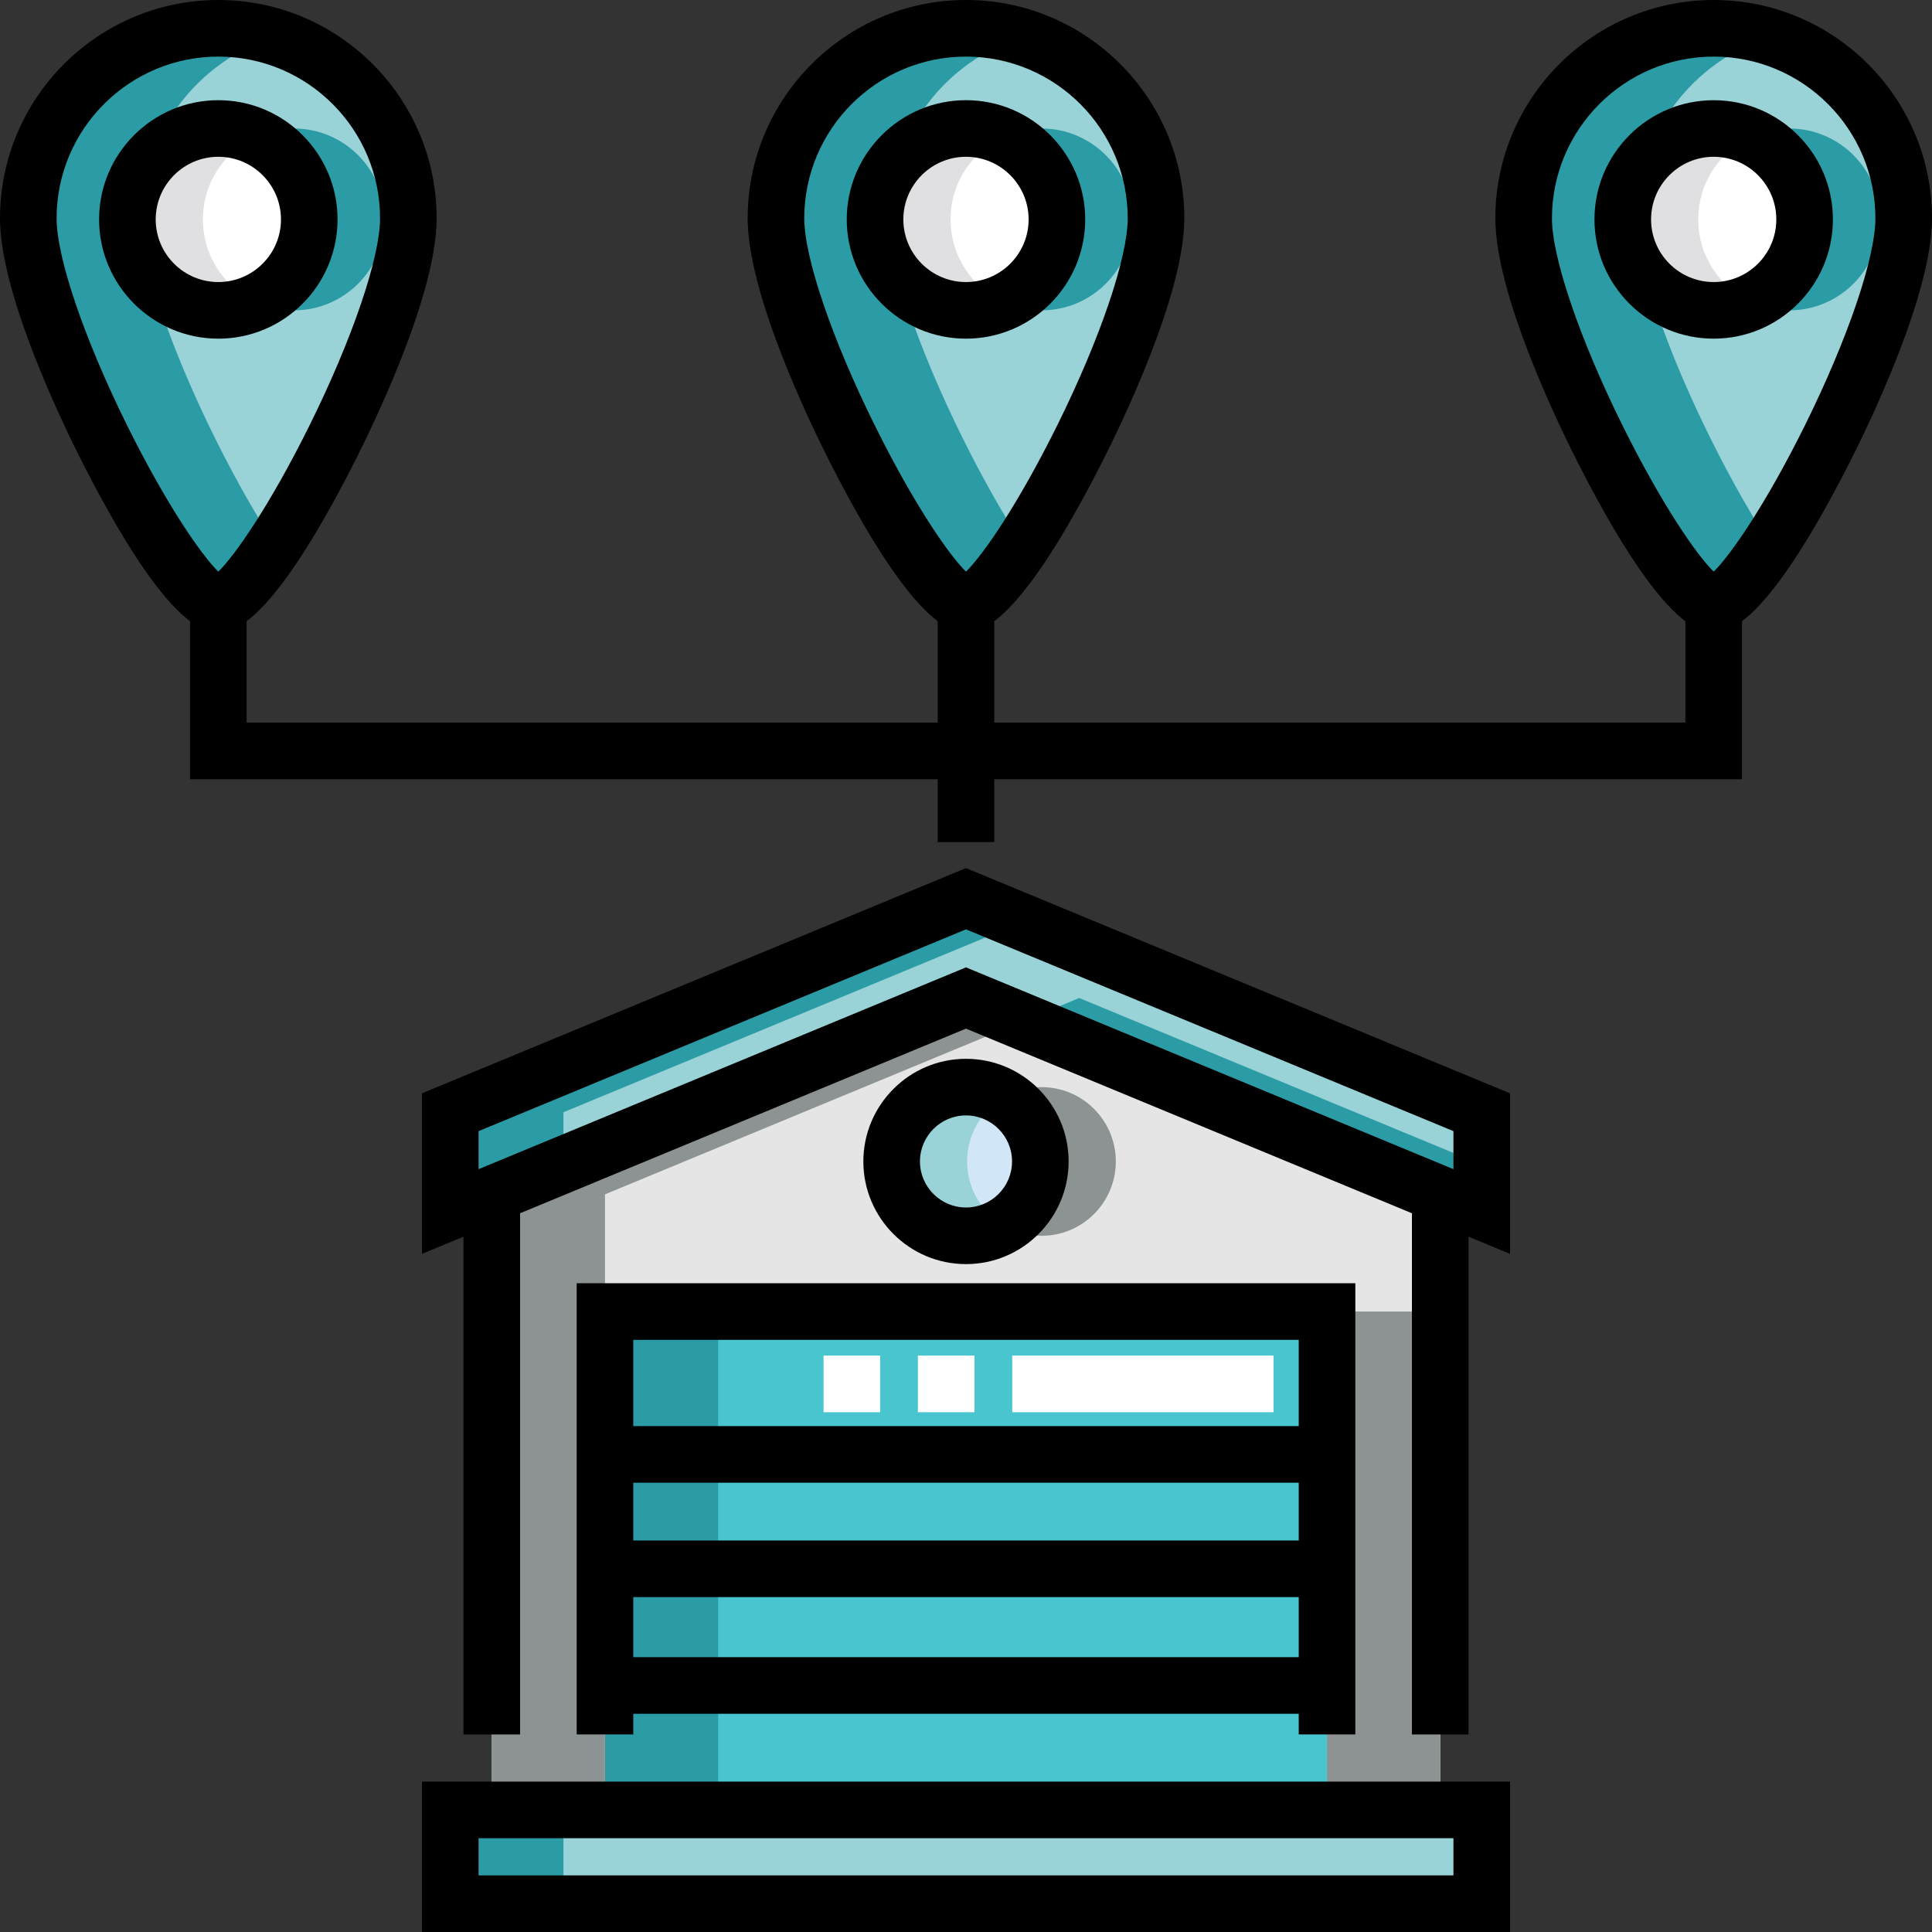 <?xml version="1.0" encoding="UTF-8"?> <svg xmlns="http://www.w3.org/2000/svg" width="100" height="100" viewBox="0 0 100 100" fill="none"><rect x="0" y="0" width="100" height="100" fill="#333333" stroke="none"/> <g clip-path="url(#clip0)"> <path d="M21.136 11.301C21.136 16.732 13.415 31.25 11.301 31.25C9.186 31.25 1.465 16.732 1.465 11.301C1.465 5.869 5.869 1.465 11.301 1.465C16.733 1.465 21.136 5.869 21.136 11.301Z" fill="#99D3D7"></path> <path d="M98.535 11.301C98.535 16.732 90.814 31.25 88.699 31.25C86.584 31.25 78.864 16.732 78.864 11.301C78.864 5.869 83.268 1.465 88.699 1.465C94.131 1.465 98.535 5.869 98.535 11.301Z" fill="#99D3D7"></path> <path d="M59.835 11.301C59.835 16.733 52.114 31.25 49.999 31.25C47.885 31.25 40.164 16.732 40.164 11.301C40.164 5.869 44.567 1.465 49.999 1.465C55.431 1.465 59.835 5.869 59.835 11.301Z" fill="#99D3D7"></path> <path d="M19.914 11.358C19.914 13.957 17.806 16.064 15.207 16.064C12.608 16.064 10.501 13.957 10.501 11.358C10.501 8.759 12.608 6.651 15.207 6.651C17.806 6.651 19.914 8.759 19.914 11.358Z" fill="#2B9CA5"></path> <path d="M97.312 11.358C97.312 13.957 95.205 16.064 92.606 16.064C90.006 16.064 87.899 13.957 87.899 11.358C87.899 8.759 90.006 6.651 92.606 6.651C95.205 6.651 97.312 8.759 97.312 11.358Z" fill="#2B9CA5"></path> <path d="M58.612 11.358C58.612 13.957 56.505 16.064 53.905 16.064C51.306 16.064 49.199 13.957 49.199 11.358C49.199 8.759 51.306 6.651 53.905 6.651C56.505 6.651 58.612 8.759 58.612 11.358Z" fill="#2B9CA5"></path> <path d="M31.314 67.885H68.687V93.681H31.314V67.885Z" fill="#49C5CF"></path> <path d="M25.454 61.819V93.681H31.314V67.885H68.687V93.681H74.546V61.819L49.999 51.656L25.454 61.819Z" fill="#E5E5E5"></path> <path d="M57.754 60.117C57.754 62.242 56.031 63.965 53.906 63.965C51.781 63.965 50.058 62.242 50.058 60.117C50.058 57.992 51.781 56.269 53.906 56.269C56.031 56.269 57.754 57.992 57.754 60.117Z" fill="#8D9293"></path> <path d="M49.999 46.517L23.306 57.569V62.708L49.999 51.656L76.695 62.708V57.569L49.999 46.517Z" fill="#99D3D7"></path> <path d="M53.848 60.117C53.848 62.242 52.125 63.965 49.999 63.965C47.875 63.965 46.152 62.242 46.152 60.117C46.152 57.992 47.875 56.269 49.999 56.269C52.125 56.269 53.848 57.992 53.848 60.117Z" fill="#D1E7F8"></path> <path d="M23.306 93.681H76.695V98.535H23.306V93.681Z" fill="#99D3D7"></path> <path d="M16.007 11.358C16.007 13.957 13.9 16.064 11.301 16.064C8.701 16.064 6.594 13.957 6.594 11.358C6.594 8.759 8.701 6.651 11.301 6.651C13.9 6.651 16.007 8.759 16.007 11.358Z" fill="white"></path> <path d="M93.406 11.358C93.406 13.957 91.299 16.064 88.699 16.064C86.1 16.064 83.993 13.957 83.993 11.358C83.993 8.759 86.1 6.651 88.699 6.651C91.299 6.651 93.406 8.759 93.406 11.358Z" fill="white"></path> <path d="M54.706 11.358C54.706 13.957 52.598 16.064 49.999 16.064C47.4 16.064 45.292 13.957 45.292 11.358C45.292 8.759 47.4 6.651 49.999 6.651C52.598 6.651 54.706 8.759 54.706 11.358Z" fill="white"></path> <path d="M31.314 67.885H37.173V93.681H31.314V67.885Z" fill="#2B9CA5"></path> <path d="M31.314 61.819L52.93 52.869L49.999 51.656L25.454 61.819V93.68H31.314V61.819Z" fill="#8D9293"></path> <path d="M68.686 67.885H74.546V93.681H68.686V67.885Z" fill="#8D9293"></path> <path d="M29.165 57.569L52.93 47.73L49.999 46.517L23.306 57.569V62.708L29.165 60.282V57.569Z" fill="#2B9CA5"></path> <path d="M55.859 51.656L52.93 52.869L76.695 62.708V60.282L55.859 51.656Z" fill="#2B9CA5"></path> <path d="M50.058 60.117C50.058 58.705 50.819 57.47 51.953 56.801C51.38 56.463 50.713 56.269 49.999 56.269C47.875 56.269 46.152 57.992 46.152 60.117C46.152 62.242 47.875 63.965 49.999 63.965C50.713 63.965 51.38 63.771 51.953 63.433C50.819 62.764 50.058 61.529 50.058 60.117Z" fill="#99D3D7"></path> <path d="M23.306 93.681H29.165V98.535H23.306V93.681Z" fill="#2B9CA5"></path> <path d="M7.324 11.301C7.324 6.889 10.229 3.156 14.23 1.909C13.305 1.62 12.321 1.465 11.301 1.465C5.869 1.465 1.465 5.869 1.465 11.301C1.465 16.733 9.186 31.25 11.301 31.25C11.913 31.25 12.999 30.029 14.23 28.162C11.216 23.593 7.324 15.157 7.324 11.301Z" fill="#2B9CA5"></path> <path d="M10.501 11.358C10.501 9.455 11.629 7.816 13.254 7.074C12.659 6.802 11.997 6.651 11.301 6.651C8.701 6.651 6.594 8.759 6.594 11.358C6.594 13.957 8.701 16.064 11.301 16.064C11.997 16.064 12.659 15.913 13.254 15.641C11.629 14.899 10.501 13.26 10.501 11.358Z" fill="#E0E0E2"></path> <path d="M84.724 11.301C84.724 6.889 87.628 3.156 91.63 1.909C90.704 1.62 89.72 1.465 88.7 1.465C83.268 1.465 78.864 5.869 78.864 11.301C78.864 16.733 86.585 31.25 88.699 31.25C89.313 31.25 90.398 30.029 91.629 28.162C88.615 23.593 84.724 15.157 84.724 11.301Z" fill="#2B9CA5"></path> <path d="M87.9 11.358C87.9 9.455 89.028 7.816 90.653 7.074C90.058 6.802 89.397 6.651 88.7 6.651C86.101 6.651 83.994 8.759 83.994 11.358C83.994 13.957 86.101 16.064 88.7 16.064C89.397 16.064 90.058 15.913 90.653 15.641C89.028 14.899 87.9 13.26 87.9 11.358Z" fill="#E0E0E2"></path> <path d="M46.023 11.301C46.023 6.889 48.928 3.156 52.929 1.909C52.003 1.62 51.02 1.465 49.999 1.465C44.567 1.465 40.164 5.869 40.164 11.301C40.164 16.733 47.884 31.25 49.999 31.25C50.612 31.25 51.697 30.029 52.929 28.162C49.914 23.593 46.023 15.157 46.023 11.301Z" fill="#2B9CA5"></path> <path d="M49.199 11.358C49.199 9.455 50.328 7.816 51.952 7.074C51.357 6.802 50.696 6.651 49.999 6.651C47.4 6.651 45.292 8.759 45.292 11.358C45.292 13.957 47.4 16.064 49.999 16.064C50.696 16.064 51.357 15.913 51.952 15.641C50.328 14.899 49.199 13.26 49.199 11.358Z" fill="#E0E0E2"></path> <path d="M21.841 56.59V64.9L23.989 64.011V89.775H26.919V62.798L49.999 53.242L73.081 62.798V89.775H76.011V64.011L78.159 64.9V56.59L49.999 44.932L21.841 56.59ZM75.23 60.516L49.999 50.071L24.77 60.516V58.548L49.999 48.103L75.23 58.548V60.516Z" fill="black"></path> <path d="M55.312 60.117C55.312 57.188 52.929 54.804 49.999 54.804C47.07 54.804 44.687 57.188 44.687 60.117C44.687 63.046 47.07 65.43 49.999 65.43C52.929 65.43 55.312 63.046 55.312 60.117ZM47.617 60.117C47.617 58.803 48.686 57.734 49.999 57.734C51.314 57.734 52.383 58.803 52.383 60.117C52.383 61.431 51.314 62.5 49.999 62.5C48.686 62.5 47.617 61.431 47.617 60.117Z" fill="black"></path> <path d="M29.849 89.774H32.778V88.705H67.222V89.774H70.152V66.42H29.849V89.774ZM32.778 85.775V82.666H67.222V85.775H32.778ZM32.778 79.736V76.745H67.222V79.736H32.778ZM67.222 69.35V73.815H32.778V69.35H67.222Z" fill="black"></path> <path d="M21.841 100H78.159V92.216H21.841V100ZM24.77 95.145H75.23V97.07H24.77V95.145Z" fill="black"></path> <path d="M17.471 11.357C17.471 7.955 14.704 5.186 11.3 5.186C7.897 5.186 5.129 7.955 5.129 11.357C5.129 14.76 7.897 17.529 11.301 17.529C14.704 17.529 17.471 14.761 17.471 11.357ZM8.059 11.357C8.059 9.57 9.512 8.115 11.301 8.115C13.088 8.115 14.543 9.57 14.543 11.357C14.543 13.146 13.088 14.599 11.3 14.599C9.512 14.599 8.059 13.146 8.059 11.357Z" fill="black"></path> <path d="M88.7 0C82.469 0 77.399 5.069 77.399 11.3C77.399 15.258 80.679 22.004 81.684 23.977C84.352 29.215 86.115 31.313 87.235 32.153V37.402H51.464V32.153C52.585 31.313 54.347 29.215 57.015 23.977C58.021 22.004 61.3 15.258 61.3 11.301C61.3 5.069 56.23 0 49.999 0C43.768 0 38.699 5.069 38.699 11.3C38.699 15.258 41.978 22.004 42.983 23.977C45.652 29.215 47.414 31.313 48.534 32.153V37.402H12.765V32.153C13.886 31.313 15.648 29.215 18.316 23.977C19.321 22.004 22.601 15.258 22.601 11.301C22.601 5.069 17.532 0 11.3 0C5.069 0 0 5.069 0 11.3C0 15.258 3.279 22.004 4.285 23.977C6.953 29.215 8.715 31.313 9.836 32.153V40.332H48.534V43.587H51.464V40.332H90.165V32.153C91.286 31.313 93.048 29.215 95.716 23.977C96.721 22.004 100 15.258 100 11.3C100 5.069 94.931 0 88.7 0ZM45.264 21.989C43.056 17.527 41.629 13.332 41.629 11.3C41.629 6.685 45.383 2.93 49.999 2.93C54.615 2.93 58.37 6.685 58.37 11.3C58.37 13.331 56.944 17.527 54.736 21.989C52.685 26.131 50.866 28.742 49.999 29.587C49.133 28.742 47.313 26.131 45.264 21.989ZM6.564 21.989C4.356 17.527 2.93 13.332 2.93 11.3C2.93 6.685 6.685 2.93 11.3 2.93C15.916 2.93 19.671 6.685 19.671 11.3C19.671 13.331 18.244 17.527 16.036 21.989C13.986 26.131 12.167 28.742 11.3 29.587C10.434 28.742 8.614 26.131 6.564 21.989ZM93.436 21.989C91.386 26.131 89.566 28.742 88.7 29.587C87.833 28.742 86.014 26.131 83.964 21.989C81.756 17.527 80.329 13.332 80.329 11.3C80.329 6.685 84.084 2.93 88.7 2.93C93.315 2.93 97.07 6.685 97.07 11.3C97.07 13.332 95.644 17.527 93.436 21.989Z" fill="black"></path> <path d="M88.7 5.187C85.297 5.187 82.529 7.954 82.529 11.358C82.529 14.761 85.297 17.529 88.7 17.529C92.103 17.529 94.871 14.761 94.871 11.357C94.871 7.954 92.103 5.187 88.7 5.187ZM88.7 14.599C86.913 14.599 85.459 13.146 85.459 11.357C85.459 9.57 86.912 8.115 88.7 8.115C90.488 8.115 91.942 9.57 91.942 11.357C91.942 13.146 90.488 14.599 88.7 14.599Z" fill="black"></path> <path d="M56.17 11.357C56.17 7.955 53.403 5.186 49.999 5.186C46.596 5.186 43.828 7.955 43.828 11.357C43.828 14.761 46.596 17.529 49.999 17.529C53.403 17.529 56.17 14.761 56.17 11.357ZM46.757 11.357C46.757 9.57 48.212 8.115 49.999 8.115C51.787 8.115 53.241 9.57 53.241 11.357C53.241 13.146 51.787 14.599 49.999 14.599C48.212 14.599 46.757 13.146 46.757 11.357Z" fill="black"></path> <path d="M65.918 73.096H52.393V70.166H65.918V73.096ZM50.44 73.096H47.51V70.166H50.44V73.096ZM45.557 73.096H42.627V70.166H45.557V73.096Z" fill="white"></path> </g> <defs> <clipPath id="clip0"> <rect width="100" height="100" fill="white"></rect> </clipPath> </defs> </svg> 